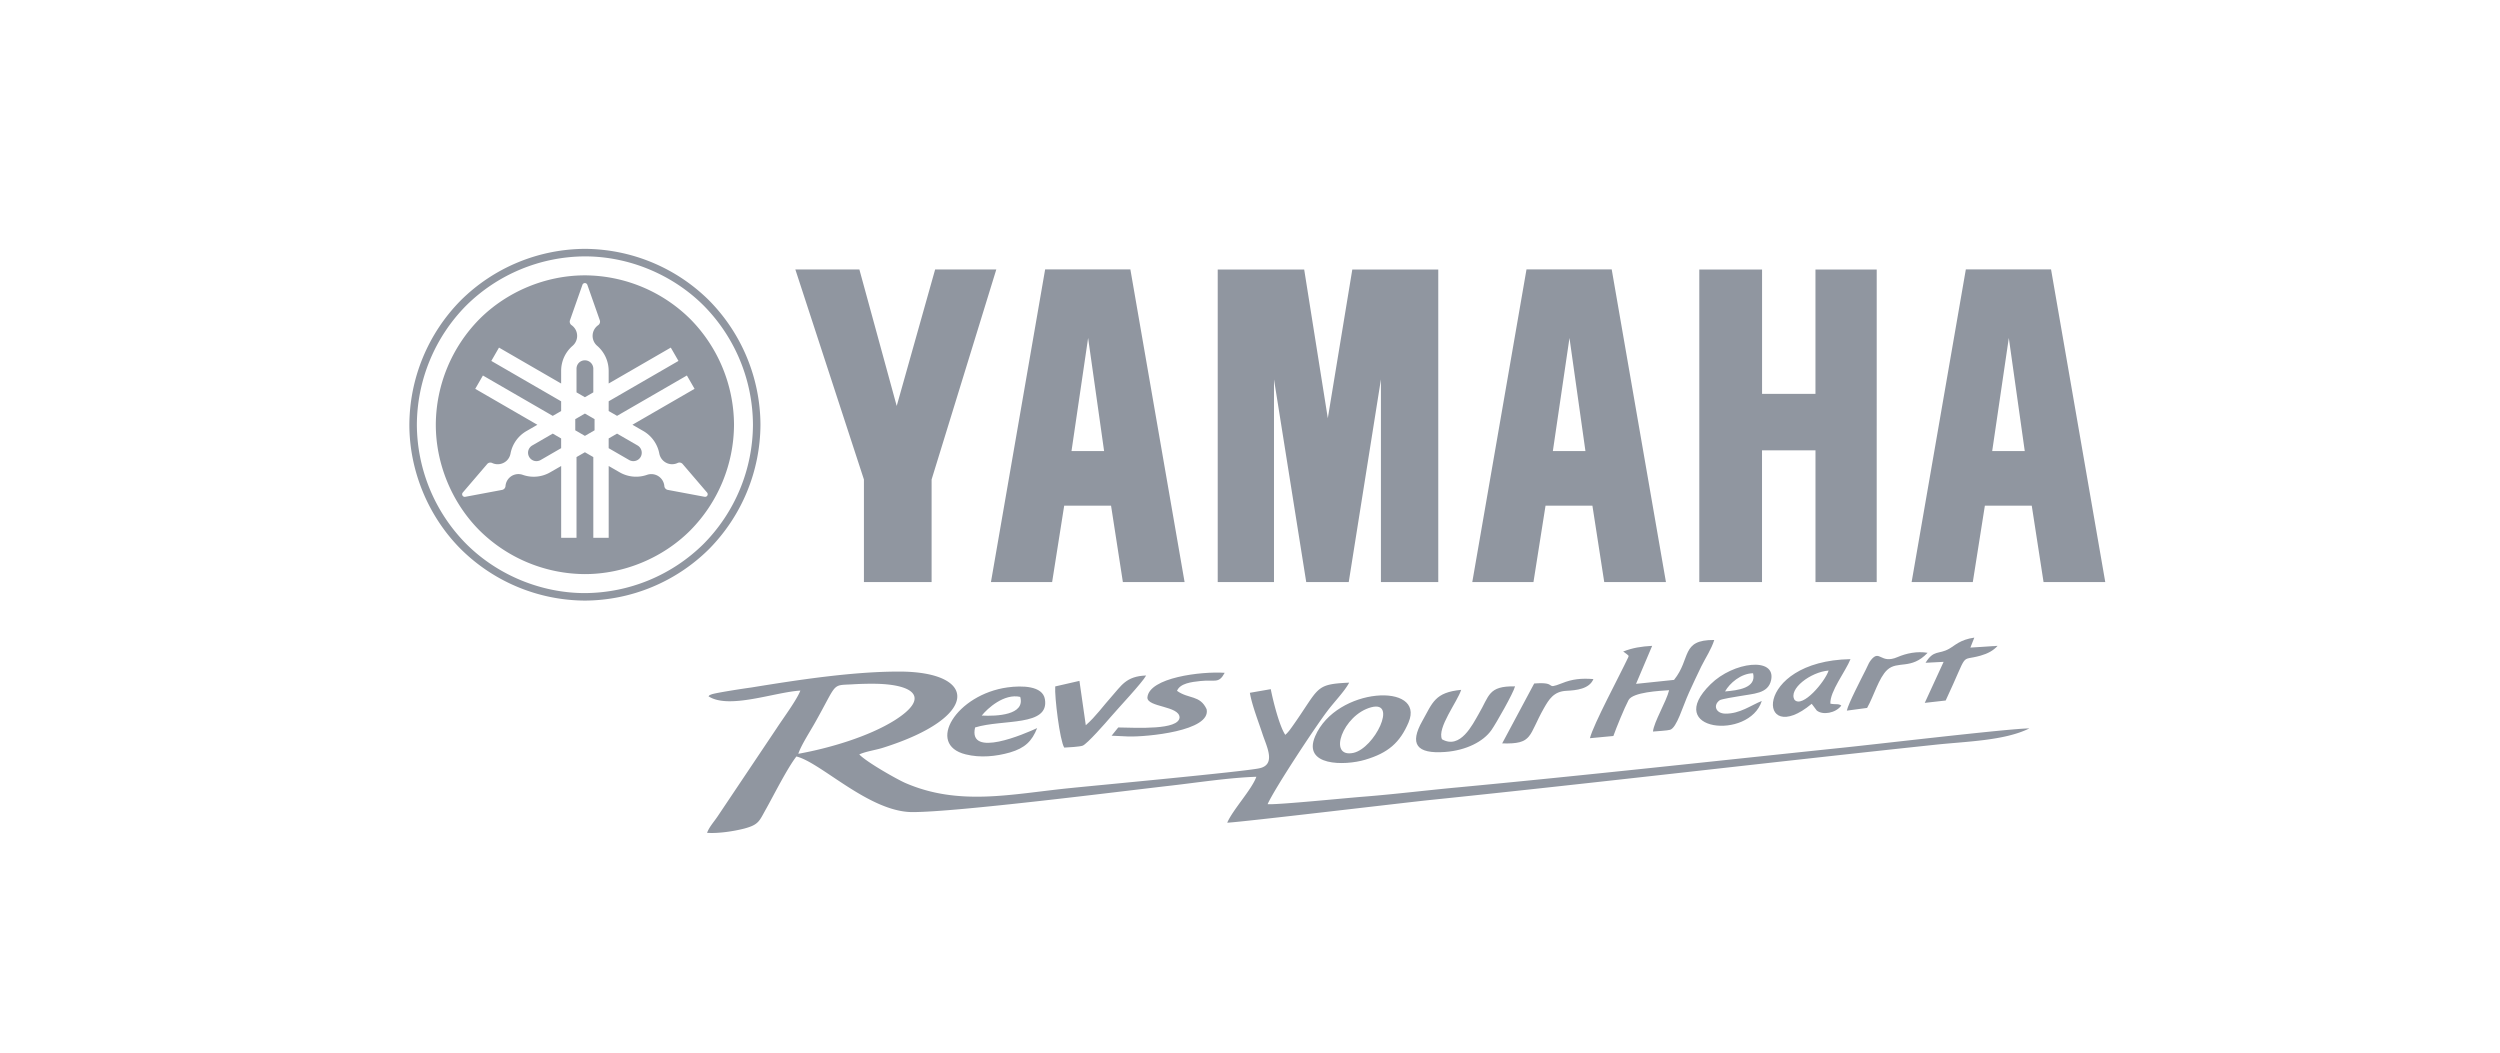 <svg width="114" height="48" fill="none" xmlns="http://www.w3.org/2000/svg"><g fill="#9096A0"><path d="M36.268 12.289l3.127 9.576v4.677h3.086v-4.677l2.95-9.576h-2.789l-1.752 6.223-1.702-6.223h-2.92zm19.26 0v14.253h2.566V17.3l1.47 9.243h1.938L62.97 17.3v9.243h2.615V12.29h-3.92l-1.117 6.78-1.077-6.78h-3.943zm21.96 0v14.253h2.86v-6.007h2.438v6.007h2.792V12.29h-2.793v5.67H80.35v-5.67h-2.86zm12.154-.003L87.17 26.542h2.79l.55-3.483h2.138l.538 3.483H96l-2.472-14.256h-3.886zm1.96 3.126l.727 5.158h-1.485l.758-5.158zm-21.994-3.126l-2.472 14.256h2.79l.55-3.483h2.138l.539 3.483h2.814l-2.473-14.256h-3.886zm1.96 3.126l.728 5.158H70.81l.758-5.158zm-23.91-3.126l-2.471 14.256h2.79l.55-3.483h2.137l.539 3.483h2.814l-2.472-14.256h-3.886zm1.96 3.126l.729 5.158H48.86l.758-5.158zm-17.527 9.383a7.748 7.748 0 01-5.42 2.25c-2.006 0-4-.828-5.418-2.25a7.776 7.776 0 01-2.244-5.427 7.78 7.78 0 012.244-5.429 7.749 7.749 0 015.419-2.248c2.006 0 4 .827 5.42 2.248a7.776 7.776 0 012.243 5.429 7.772 7.772 0 01-2.244 5.427zm.241-11.098a8.096 8.096 0 00-5.66-2.349 8.094 8.094 0 00-5.66 2.349 8.123 8.123 0 00-2.345 5.67c0 2.1.863 4.186 2.345 5.67a8.093 8.093 0 005.66 2.35 8.09 8.09 0 005.66-2.35 8.123 8.123 0 002.345-5.67 8.122 8.122 0 00-2.345-5.67z"/><path d="M26.232 19.113v.509l.44.254.44-.254v-.51l-.44-.254-.44.255zm.823-1.22V16.81a.385.385 0 00-.653-.271.388.388 0 00-.113.271v1.082l.383.221.383-.221zm-2.785 2.42a.39.39 0 00-.178.232.386.386 0 00.27.47.39.39 0 00.291-.038l.935-.541v-.442l-.383-.222-.935.541zm4.803 0l-.935-.54-.383.22v.444l.935.54c.088.05.193.064.29.038a.386.386 0 00.233-.178.386.386 0 00-.14-.524z"/><path d="M32.202 22.645a.119.119 0 01-.07.009l-1.682-.315a.194.194 0 01-.156-.175.596.596 0 00-.788-.512 1.501 1.501 0 01-1.252-.116l-.498-.287v3.276h-.701v-3.682l-.383-.221-.383.22v3.683h-.7V21.25l-.5.287a1.5 1.5 0 01-1.252.116.589.589 0 00-.706.256.592.592 0 00-.08.256.193.193 0 01-.157.175l-1.681.315a.119.119 0 01-.112-.193l1.113-1.3a.191.191 0 01.228-.05.597.597 0 00.67-.112.599.599 0 00.167-.314 1.504 1.504 0 01.727-1.029l.498-.287-2.833-1.639.35-.608 3.184 1.841.383-.22V18.3l-3.184-1.842.35-.608 2.834 1.639v-.578c0-.216.047-.432.137-.63a1.52 1.52 0 01.388-.514.598.598 0 00-.05-.94.194.194 0 01-.072-.223l.568-1.616a.12.12 0 01.112-.08.12.12 0 01.112.08l.568 1.616a.195.195 0 01-.072.223.596.596 0 00-.05.94 1.51 1.51 0 01.526 1.145v.576l2.833-1.638.35.608-3.183 1.841v.443l.383.221 3.184-1.841.35.608-2.833 1.638.499.288a1.511 1.511 0 01.727 1.028.599.599 0 00.484.476.59.59 0 00.352-.049.191.191 0 01.229.05l1.113 1.3a.12.12 0 01.012.136.112.112 0 01-.053.048zm-.723-8.094a6.873 6.873 0 00-4.808-1.995c-1.78 0-3.548.734-4.808 1.995a6.9 6.9 0 00-1.99 4.817c0 1.782.732 3.555 1.99 4.817a6.878 6.878 0 004.808 1.994c1.78 0 3.55-.734 4.808-1.994a6.9 6.9 0 001.992-4.817 6.9 6.9 0 00-1.992-4.817z"/><path fill-rule="evenodd" clip-rule="evenodd" d="M36.403 34.373c.122-.383.556-1.047.78-1.452.996-1.77.736-1.669 1.625-1.712a14.8 14.8 0 011.134-.029c1.77.036 2.47.643.86 1.662-1.193.75-2.991 1.278-4.4 1.531zm21.4 2.297c.325-.722 2.16-3.503 2.709-4.226.31-.419.808-.925 1.01-1.315-1.61.073-1.328.224-2.621 2.038-.044.057-.08.115-.13.173-.007.014-.03.029-.036.043l-.08.087c-.007-.014-.029.029-.043.043-.267-.383-.563-1.56-.665-2.087l-.953.166c.094.563.397 1.329.578 1.885.188.571.636 1.402-.159 1.56-.715.153-7.381.774-8.653.904-2.643.267-5.02.83-7.482-.239-.361-.158-1.762-.946-2.095-1.3.296-.137.73-.195 1.055-.296 4.478-1.402 4.362-3.482.758-3.482-2.145 0-4.63.383-6.76.73-.224.028-1.61.238-1.791.31-.13.05-.08.036-.138.087.925.607 3.005-.188 4.19-.26-.167.433-.795 1.278-1.077 1.712l-2.672 3.988c-.195.296-.397.498-.506.787.52.036 1.221-.072 1.698-.195.671-.18.679-.34.997-.903.36-.643.96-1.842 1.379-2.384 1.12.274 3.322 2.536 5.294 2.536 2.022 0 9.324-.925 11.78-1.207 1.25-.144 2.65-.361 3.9-.404-.21.585-1.069 1.495-1.329 2.095.542-.015 8.357-.947 9.296-1.04 7.562-.78 15.362-1.706 22.989-2.515 1.401-.151 3.156-.18 4.29-.744-.83-.007-7.23.752-8.674.896-5.75.6-11.563 1.243-17.305 1.785-1.423.13-2.875.31-4.312.426-.7.05-4.066.39-4.442.346z"/><path fill-rule="evenodd" clip-rule="evenodd" d="M75.375 33.359c.152-.015.672-.044.78-.08.31-.094.57-1.055.867-1.705.21-.455.354-.773.556-1.184.202-.405.462-.788.592-1.207-1.538-.014-1.047.845-1.834 1.82l-1.733.181.736-1.734c-.505.03-.881.087-1.322.26.275.195.268.181.224.275-.375.802-1.589 3.056-1.74 3.677l1.069-.101c.13-.368.498-1.272.693-1.64.202-.361 1.416-.419 1.849-.448-.13.528-.693 1.445-.737 1.886zm-30.608-.729c.26-.325 1.018-1.018 1.755-.852.238.83-1.07.888-1.755.852zm2.527.571c-.548.253-3.163 1.394-2.83-.029 1.263-.39 3.394-.029 3.184-1.286-.1-.621-1.054-.628-1.697-.542-2.34.318-3.748 2.608-1.914 3.056.665.166 1.38.094 2.015-.087.686-.202 1.004-.512 1.242-1.112zm15.233-.949c1.22-.325.151 1.871-.816 2.08-1.185.246-.484-1.733.816-2.08zm1.704.686c.773-1.828-3.3-1.618-4.261.636-.585 1.365 1.343 1.35 2.282 1.07 1.047-.311 1.582-.774 1.98-1.706zm2.399-1.481c-1.2.116-1.301.578-1.77 1.416-.593 1.048-.282 1.517 1.047 1.416.946-.072 1.733-.47 2.102-.997.209-.296 1.01-1.705 1.076-1.994-1.235-.021-1.163.427-1.661 1.265-.275.476-.831 1.625-1.669 1.148-.238-.513.708-1.72.874-2.254zm-18.1 2.633c.18-.008.7-.037.837-.087.203-.072 1.077-1.07 1.272-1.3.339-.398 1.451-1.575 1.625-1.9-.925.028-1.142.483-1.575.96-.39.434-.715.903-1.177 1.308l-.29-2.023-1.104.253c-.036.462.21 2.478.411 2.789zm5.142-2.587c.137-.346.664-.404 1.062-.448.679-.072.837.138 1.112-.375-1.069-.073-3.452.216-3.525 1.127-.007.448 1.46.375 1.467.91-.044.578-1.929.47-2.796.455l-.303.376.773.036c.823.021 3.77-.246 3.56-1.243-.303-.657-.816-.455-1.35-.838zm24.99.027c.209-.375.722-.823 1.278-.83.166.68-.7.78-1.278.83zm1.675.434c-.49.195-.996.586-1.661.578-.448-.007-.57-.397-.253-.614.073-.05.73-.159.874-.18.657-.123 1.33-.102 1.466-.737.224-1.07-1.719-.838-2.759.188-2.195 2.152 1.763 2.564 2.333.765z"/><path fill-rule="evenodd" clip-rule="evenodd" d="M81.832 31.914c-.296-.491.73-1.272 1.553-1.337-.166.513-1.192 1.727-1.553 1.337zm1.633.173c-.03-.556.7-1.48.917-2.03-4.5.08-4.261 4.118-1.77 2.037.015.015.03.036.036.044l.195.26c.268.224.867.123 1.12-.224-.137-.101-.246-.036-.498-.087zM68.5 33.899c1.415.043 1.184-.34 1.906-1.611.224-.39.441-.759 1.019-.787.448-.022 1.047-.08 1.235-.535-.549-.044-.968 0-1.43.188-.845.332-.13-.08-1.271.014l-1.46 2.731zm21.53-4.824c-.657.094-.881.36-1.156.513-.476.267-.693.028-1.069.635l.824-.043-.86 1.871.954-.108c1.09-2.327.592-1.763 1.588-2.045.333-.094.586-.231.78-.448l-1.242.08.18-.455zm-4.89 3.207c.31-.549.535-1.38.917-1.734.477-.44 1.091.015 1.842-.78-.484-.08-.968.022-1.372.195-.787.34-.802-.375-1.213.137-.03.037-.08.116-.094.145-.05.094-.094.195-.145.303-.21.42-.794 1.54-.86 1.857l.925-.123z"/></g></svg>